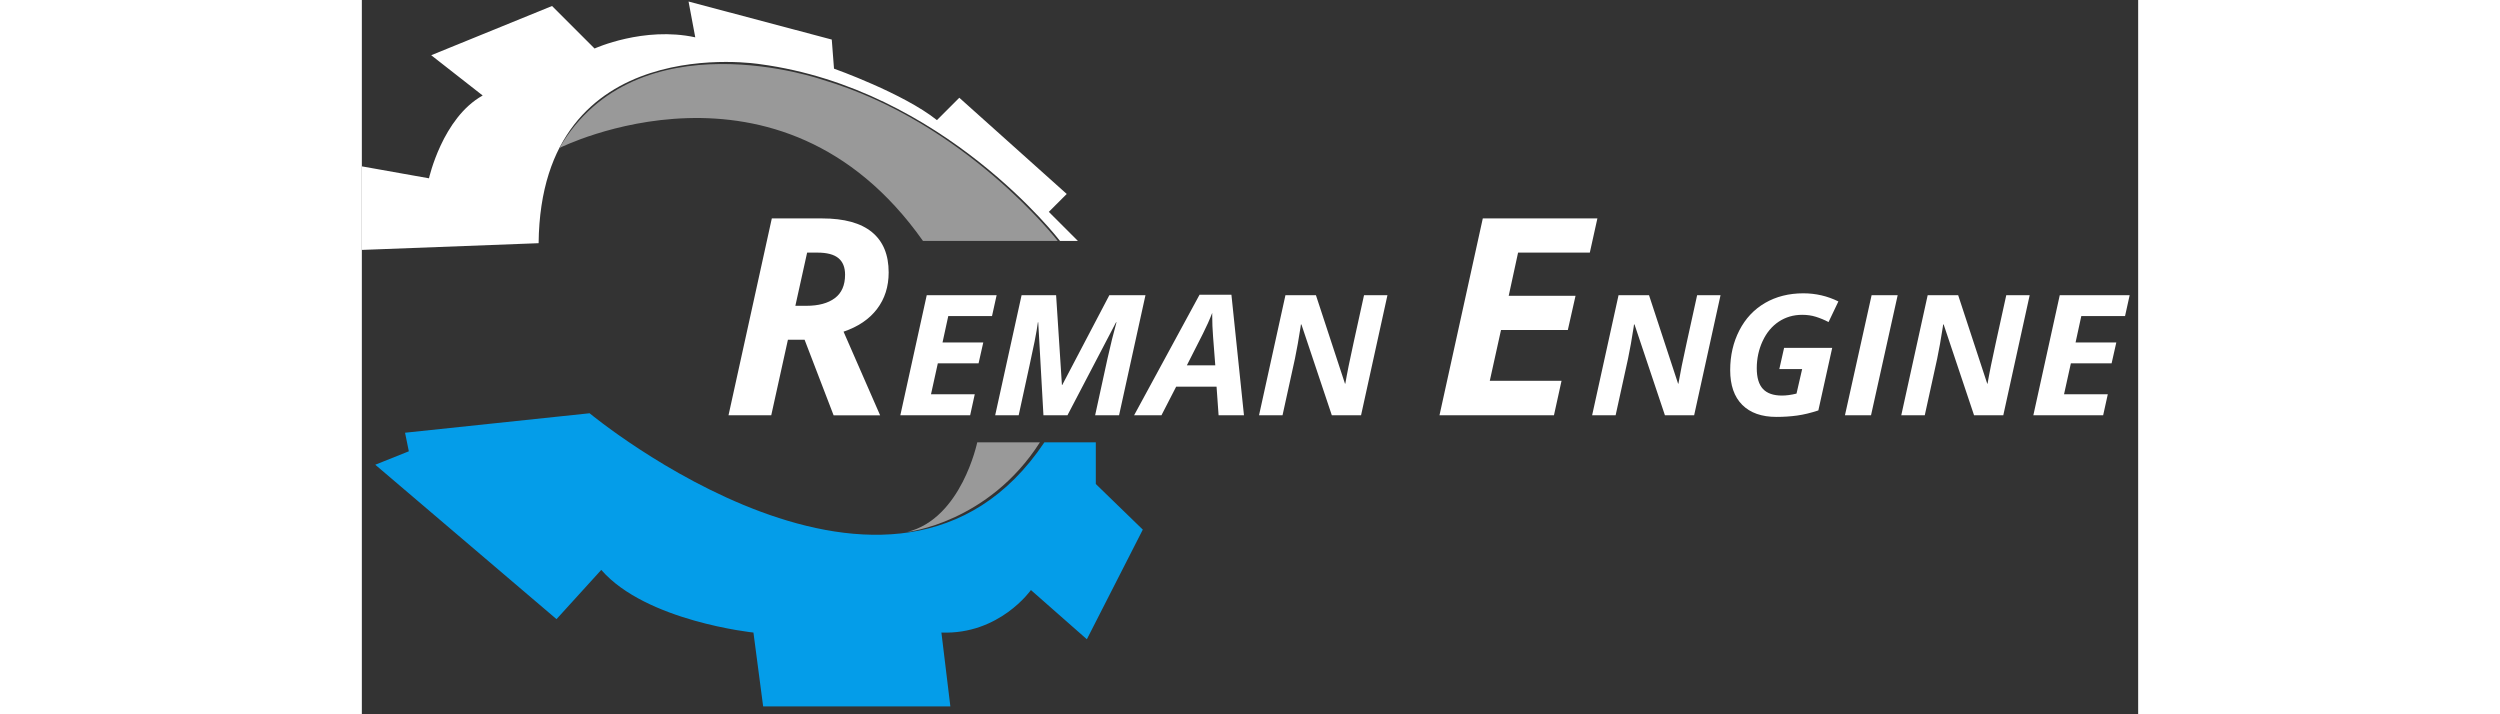 <svg width="140" height="40" viewBox="0 0 189 76" fill="none" xmlns="http://www.w3.org/2000/svg">
<rect x="0" y="0" width="189" height="76" fill="#333333" stroke="none"/>
<g id="Logo">
<g id="Group">
<g id="Group_2">
<path id="Vector" d="M45.335 36.147L43.561 44.185H39.014L43.621 23.24H48.973C51.328 23.24 53.097 23.728 54.28 24.702C55.464 25.676 56.054 27.105 56.054 28.985C56.054 30.495 55.642 31.79 54.816 32.876C53.992 33.959 52.804 34.764 51.254 35.29L55.145 44.188H50.195L47.109 36.15H45.335V36.147ZM46.126 32.538H47.288C48.59 32.538 49.602 32.266 50.328 31.721C51.054 31.176 51.416 30.345 51.416 29.228C51.416 28.445 51.18 27.857 50.709 27.466C50.237 27.076 49.495 26.878 48.48 26.878H47.378L46.126 32.538Z" fill="white"/>
<path id="Vector_2" d="M64.724 44.186H57.295L60.104 31.412H67.54L67.05 33.631H62.395L61.785 36.436H66.121L65.621 38.655H61.285L60.559 41.95H65.214L64.724 44.186Z" fill="white"/>
<path id="Vector_3" d="M74.522 40.962L79.532 31.412H83.377L80.568 44.186H78.022L79.341 38.138C79.663 36.7 79.982 35.414 80.296 34.286H80.251L75.077 44.186H72.522L71.968 34.286H71.932C71.865 34.798 71.751 35.472 71.587 36.305C71.422 37.138 70.856 39.764 69.887 44.186H67.387L70.196 31.412H73.87L74.489 40.962H74.522Z" fill="white"/>
<path id="Vector_4" d="M90.942 41.145H86.642L85.078 44.186H82.168L89.132 31.359H92.523L93.858 44.186H91.158L90.942 41.145ZM90.806 38.871L90.57 35.814C90.511 35.052 90.48 34.314 90.48 33.605V33.29C90.213 33.99 89.882 34.728 89.489 35.509L87.78 38.874H90.806V38.871Z" fill="white"/>
<path id="Vector_5" d="M106.316 44.186H103.206L99.971 34.522H99.916L99.88 34.8C99.687 36.057 99.485 37.184 99.28 38.174L97.961 44.186H95.461L98.27 31.412H101.516L104.606 40.822H104.642C104.716 40.379 104.832 39.748 104.997 38.926C105.161 38.105 105.706 35.6 106.632 31.412H109.123L106.316 44.186Z" fill="white"/>
<path id="Vector_6" d="M126.841 44.185H114.662L119.269 23.24H131.462L130.657 26.878H123.024L122.026 31.476H129.136L128.317 35.114H121.207L120.014 40.514H127.648L126.841 44.185Z" fill="white"/>
<path id="Vector_7" d="M141.757 44.186H138.648L135.412 34.522H135.357L135.321 34.8C135.129 36.057 134.929 37.184 134.721 38.174L133.402 44.186H130.902L133.712 31.412H136.957L140.048 40.822H140.083C140.157 40.379 140.274 39.748 140.438 38.926C140.602 38.105 141.148 35.6 142.074 31.412H144.564L141.757 44.186Z" fill="white"/>
<path id="Vector_8" d="M151.328 37.011H156.447L154.973 43.669C154.161 43.938 153.408 44.118 152.713 44.214C152.018 44.309 151.285 44.359 150.508 44.359C148.939 44.359 147.728 43.93 146.873 43.076C146.018 42.218 145.592 40.99 145.592 39.388C145.592 37.826 145.916 36.416 146.566 35.154C147.213 33.892 148.125 32.921 149.301 32.235C150.478 31.552 151.835 31.209 153.375 31.209C154.697 31.209 155.939 31.497 157.104 32.073L156.058 34.266C155.611 34.033 155.161 33.847 154.713 33.707C154.266 33.566 153.778 33.497 153.249 33.497C152.323 33.497 151.492 33.74 150.763 34.223C150.035 34.707 149.461 35.395 149.044 36.29C148.63 37.185 148.42 38.147 148.42 39.178C148.42 40.18 148.639 40.916 149.08 41.385C149.518 41.854 150.194 42.088 151.104 42.088C151.563 42.088 152.08 42.019 152.649 41.878L153.249 39.266H150.82L151.328 37.011Z" fill="white"/>
<path id="Vector_9" d="M157.803 44.186L160.638 31.412H163.412L160.577 44.186H157.803Z" fill="white"/>
<path id="Vector_10" d="M174.65 44.186H171.54L168.304 34.522H168.25L168.214 34.8C168.021 36.057 167.821 37.184 167.614 38.174L166.295 44.186H163.795L166.604 31.412H169.85L172.94 40.822H172.976C173.05 40.379 173.166 39.748 173.331 38.926C173.495 38.105 174.04 35.6 174.966 31.412H177.457L174.65 44.186Z" fill="white"/>
<path id="Vector_11" d="M185.276 44.186H177.848L180.657 31.412H188.095L187.605 33.631H182.95L182.341 36.436H186.676L186.176 38.655H181.841L181.114 41.95H185.769L185.276 44.186Z" fill="white"/>
</g>
<path id="Vector_12" d="M72.144 47.066H65.477C65.477 47.066 63.81 55.162 58.051 56.595C58.051 56.595 66.667 55.638 72.144 47.066Z" fill="#999999"/>
<path id="Vector_13" d="M18.809 25.876L0 26.591V17.7L7.143 18.972C7.143 18.972 8.571 12.543 12.857 10.162L7.381 5.876L20.238 0.638L24.762 5.162C24.762 5.162 30 2.781 35.476 3.972L34.762 0.162L50 4.21L50.238 7.305C50.238 7.305 57.619 9.924 61.191 12.781L63.571 10.4L75 20.638L73.095 22.543L76.191 25.638H74.286C74.286 25.638 61.905 9.448 42.381 6.829C42.381 6.829 19.048 3.019 18.809 25.876Z" fill="white"/>
<path id="Vector_14" d="M74.047 25.638C74.047 25.638 64.285 13.019 49.047 8.495C49.047 8.495 29.285 1.591 21.012 15.753C21.012 15.753 44.412 3.972 59.707 25.638H74.047Z" fill="#999999"/>
<path id="Vector_15" d="M78.094 47.066V51.499L83.094 56.352L77.142 68.018L71.19 62.78C71.19 62.78 67.856 67.542 61.666 67.304L62.618 75.161H42.699L41.666 67.304C41.666 67.304 30.237 66.114 25.475 60.637L20.713 65.876L1.428 49.447L4.999 48.018L4.597 46.042L24.233 43.971C24.233 43.971 56.668 70.876 72.621 47.066H78.094Z" fill="#049DE9"/>
</g>
</g>
</svg>
